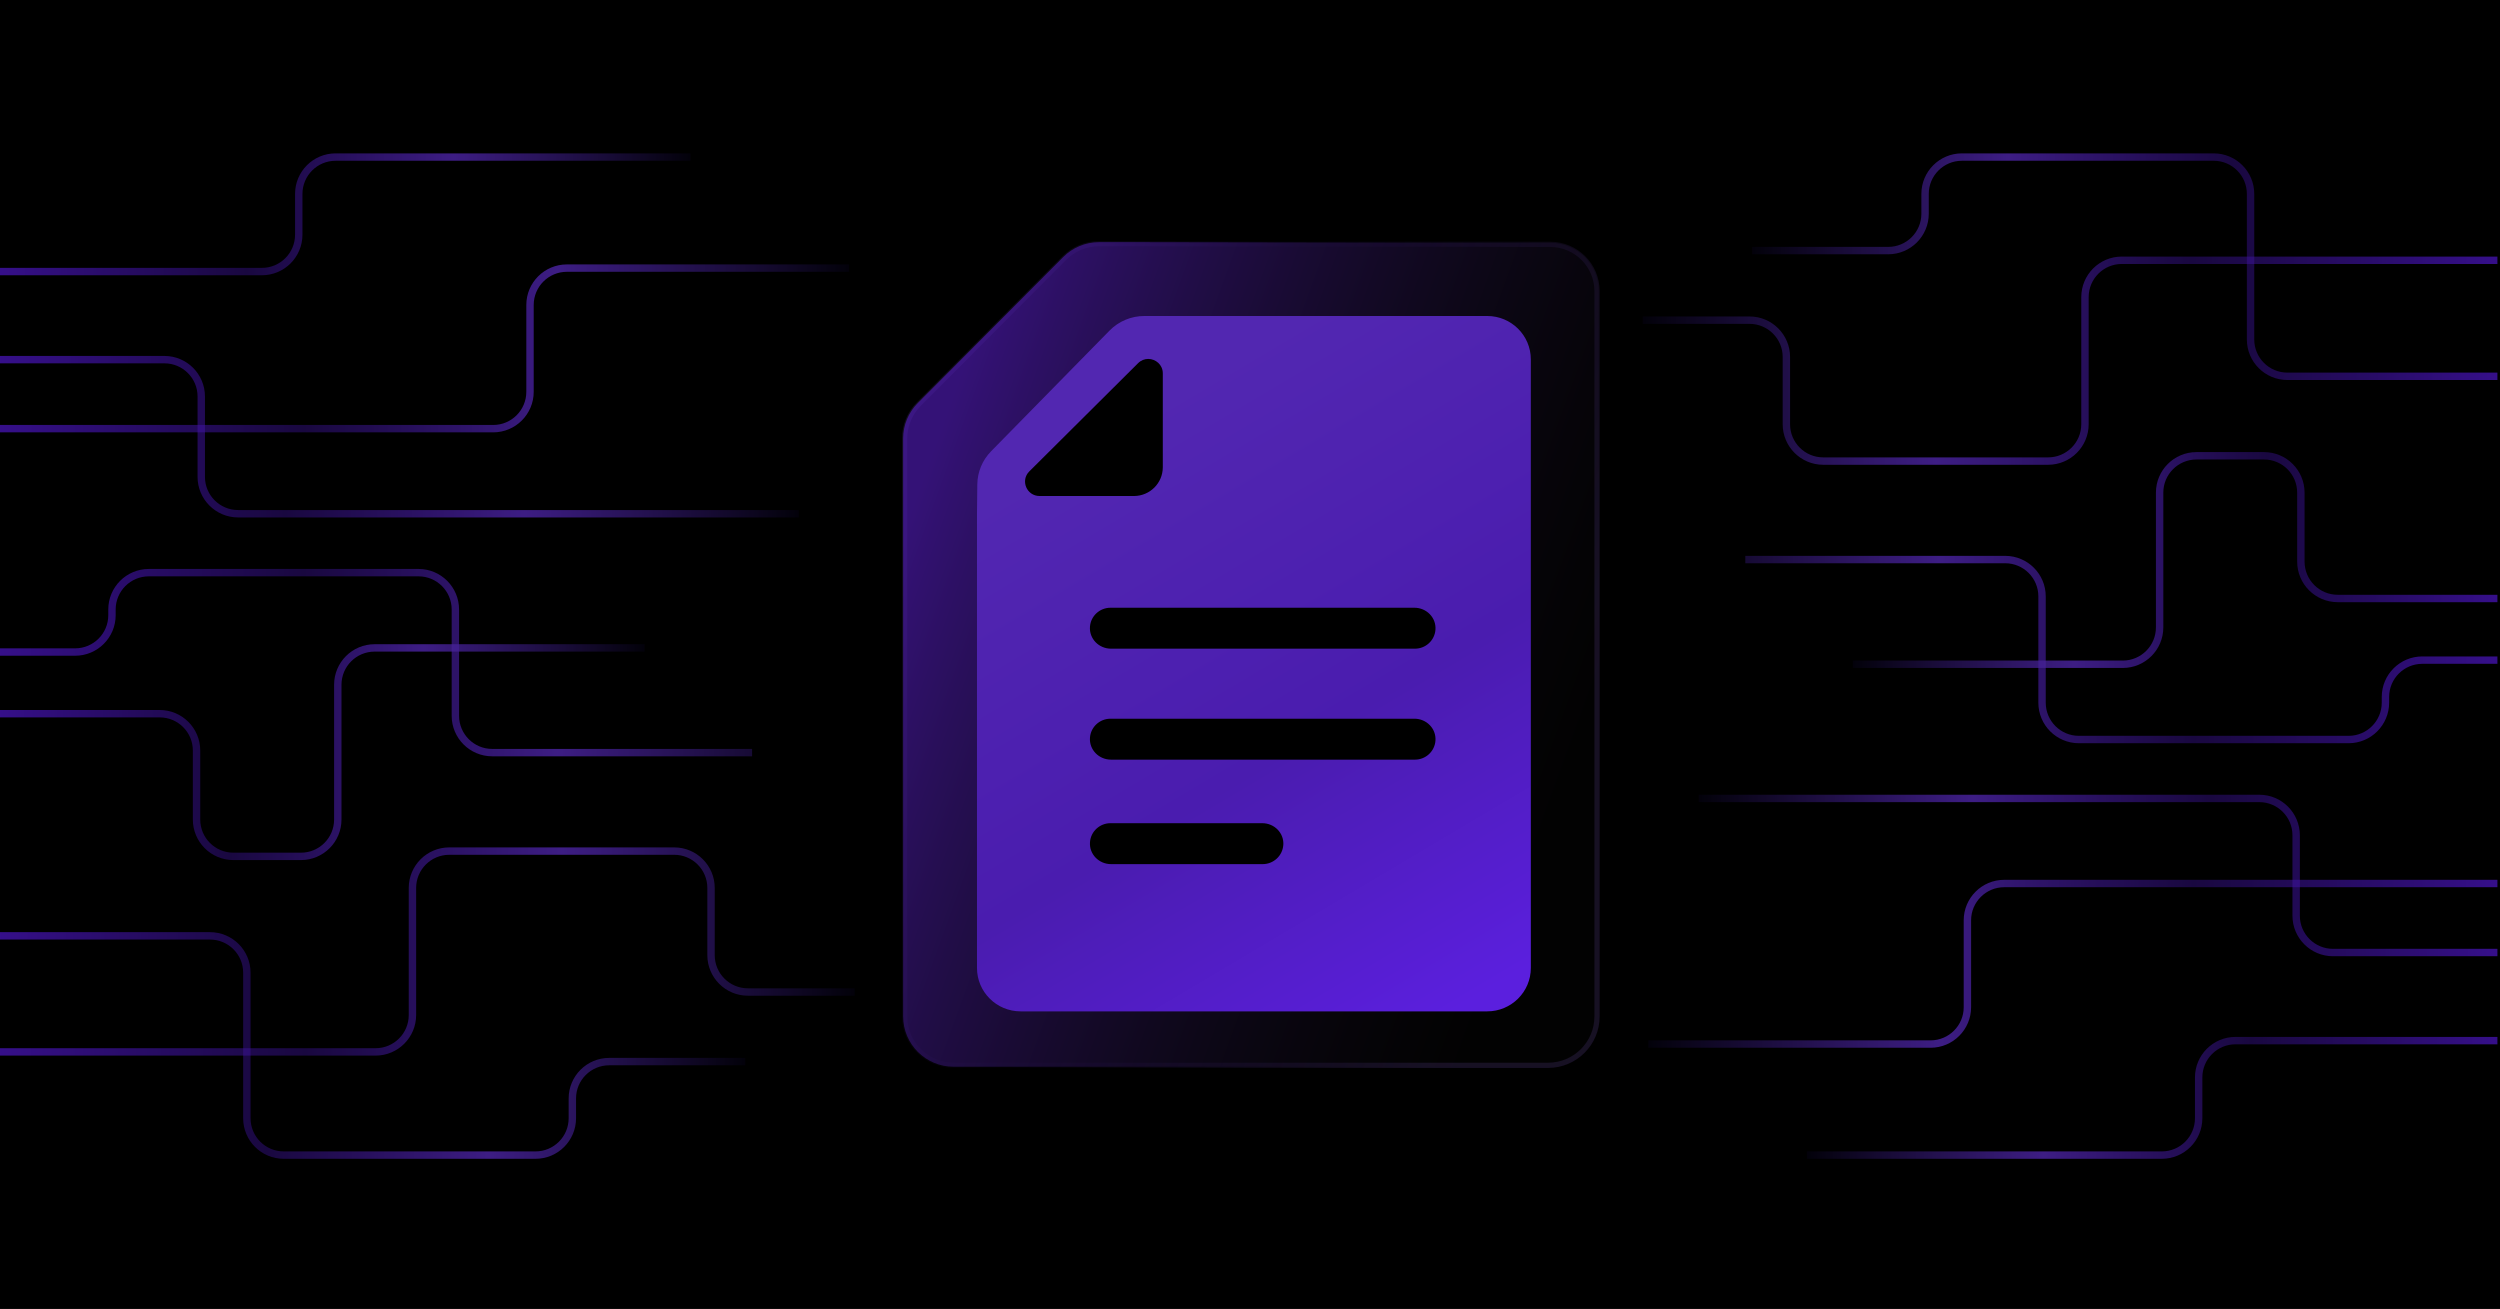 <svg xmlns="http://www.w3.org/2000/svg" width="382" height="200" viewBox="0 0 382 200" fill="none"><rect x="0" y="0" width="382" height="200" fill="#808080" stroke="none"/><path d="M263.654 47.244C263.622 44.483 261.382 42.26 258.622 42.163C234.387 41.304 215.11 34.076 198.578 19.349C196.545 17.538 193.45 17.538 191.416 19.349C174.886 34.076 155.611 41.304 131.378 42.163C128.619 42.26 126.378 44.483 126.346 47.244C125.815 93.579 119.553 156.648 193.318 183.402C194.381 183.788 195.613 183.788 196.677 183.402C270.446 156.647 264.185 93.579 263.654 47.244Z" fill="white"></path><rect y="6.10352e-05" width="382" height="200" fill="black"></rect><path d="M0 65.5L75.356 65.5C78.466 65.5 80.986 62.979 80.986 59.87V46.598C80.986 43.488 83.507 40.968 86.616 40.968L129.749 40.968M0 99.632H11.479C14.589 99.632 17.11 97.112 17.11 94.002V93.13C17.11 90.021 19.63 87.5 22.739 87.5H63.95C67.059 87.5 69.58 90.021 69.58 93.13L69.58 109.37C69.58 112.479 72.1 115 75.21 115H114.921" stroke="url(#paint0_linear_235_234)" stroke-opacity="0.8" stroke-width="1.13"></path><path d="M0 160.731H57.391C60.5 160.731 63.021 158.21 63.021 155.101V135.677C63.021 132.568 65.541 130.047 68.651 130.047H103.017C106.126 130.047 108.647 132.568 108.647 135.677V145.949C108.647 149.059 111.168 151.579 114.277 151.579L130.605 151.579" stroke="url(#paint1_linear_235_234)" stroke-opacity="0.8" stroke-width="1.13"></path><path d="M0 41.495H40.019C43.129 41.495 45.649 38.974 45.649 35.865V29.63C45.649 26.521 48.17 24 51.279 24L105.51 24" stroke="url(#paint2_linear_235_234)" stroke-opacity="0.8" stroke-width="1.13"></path><path d="M0 54.953H25.123C28.233 54.953 30.753 57.474 30.753 60.583L30.753 72.87C30.753 75.979 33.274 78.5 36.383 78.5L122.05 78.5" stroke="url(#paint3_linear_235_234)" stroke-opacity="0.8" stroke-width="1.13"></path><path d="M0 109.053H24.402C27.512 109.053 30.032 111.573 30.032 114.683V125.224C30.032 128.334 32.553 130.854 35.663 130.854H45.985C49.094 130.854 51.615 128.334 51.615 125.224V104.63C51.615 101.521 54.135 99 57.245 99L98.5 99" stroke="url(#paint4_linear_235_234)" stroke-opacity="0.8" stroke-width="1.13"></path><path d="M0 143H32.091C35.2 143 37.721 145.521 37.721 148.63V170.87C37.721 173.979 40.241 176.5 43.351 176.5H81.825C84.934 176.5 87.455 173.979 87.455 170.87V167.841C87.455 164.732 89.975 162.211 93.085 162.211H113.883" stroke="url(#paint5_linear_235_234)" stroke-opacity="0.8" stroke-width="1.13"></path><path d="M381.605 135L306.249 135C303.139 135 300.619 137.521 300.619 140.63L300.619 153.902C300.619 157.012 298.098 159.532 294.989 159.532L251.856 159.532M381.605 100.868L370.125 100.868C367.016 100.868 364.495 103.388 364.495 106.498L364.495 107.37C364.495 110.479 361.975 113 358.865 113L317.655 113C314.546 113 312.025 110.479 312.025 107.37L312.025 91.13C312.025 88.021 309.504 85.5 306.395 85.5L266.684 85.5" stroke="url(#paint6_linear_235_234)" stroke-opacity="0.8" stroke-width="1.13"></path><path d="M381.605 39.769L324.214 39.769C321.105 39.769 318.584 42.29 318.584 45.399L318.584 64.823C318.584 67.932 316.063 70.453 312.954 70.453L278.588 70.453C275.478 70.453 272.958 67.932 272.958 64.823L272.958 54.551C272.958 51.441 270.437 48.921 267.328 48.921L251 48.921" stroke="url(#paint7_linear_235_234)" stroke-opacity="0.8" stroke-width="1.13"></path><path d="M381.605 159.005L341.585 159.005C338.476 159.005 335.955 161.526 335.955 164.635L335.955 170.87C335.955 173.979 333.435 176.5 330.325 176.5L276.094 176.5" stroke="url(#paint8_linear_235_234)" stroke-opacity="0.8" stroke-width="1.13"></path><path d="M381.605 145.547L356.481 145.547C353.372 145.547 350.851 143.027 350.851 139.917L350.851 127.63C350.851 124.521 348.331 122 345.221 122L259.554 122" stroke="url(#paint9_linear_235_234)" stroke-opacity="0.8" stroke-width="1.13"></path><path d="M381.605 91.447L357.202 91.447C354.093 91.447 351.572 88.927 351.572 85.817L351.572 75.276C351.572 72.166 349.052 69.646 345.942 69.646L335.62 69.646C332.511 69.646 329.99 72.166 329.99 75.276L329.99 95.87C329.99 98.979 327.469 101.5 324.36 101.5L283.105 101.5" stroke="url(#paint10_linear_235_234)" stroke-opacity="0.8" stroke-width="1.13"></path><path d="M381.605 57.5L349.514 57.5C346.405 57.5 343.884 54.979 343.884 51.87L343.884 29.63C343.884 26.521 341.363 24 338.254 24L299.78 24C296.671 24 294.15 26.521 294.15 29.63L294.15 32.659C294.15 35.769 291.63 38.289 288.52 38.289L267.722 38.289" stroke="url(#paint11_linear_235_234)" stroke-opacity="0.8" stroke-width="1.13"></path><path d="M162.626 39.431C164.03 38.022 165.94 37.229 167.938 37.229H174.033L236.877 37.336C240.828 37.345 244.025 40.537 244.025 44.476V155.319C244.025 159.439 240.673 162.781 236.54 162.781H145.714C141.581 162.781 138.229 159.439 138.229 155.319V66.997C138.229 65.028 139.011 63.138 140.401 61.738L162.626 39.431Z" stroke="url(#paint12_linear_235_234)" stroke-opacity="0.2" stroke-width="0.798"></path><path d="M236.877 37.107L174.028 37H167.934C165.879 37 163.908 37.817 162.462 39.273L140.242 61.579C138.805 63.021 138 64.967 138 66.997V155.309C138 159.556 141.454 163 145.714 163H236.544C240.804 163 244.258 159.556 244.258 155.309V44.471C244.258 40.407 240.958 37.112 236.882 37.107H236.877ZM220.911 142.546C218.87 143.559 165.771 145.831 165.771 145.831L151.972 142.546L150.704 70.292L169.202 51.411L184.911 48.816L225.708 52.605L230.015 76.858L222.666 119.049C222.666 119.049 222.951 141.533 220.906 142.546H220.911Z" fill="url(#paint13_linear_235_234)"></path><path d="M227.247 48.284H174.858C172.855 48.284 170.941 49.086 169.541 50.51L151.437 68.957C150.108 70.31 149.355 72.122 149.332 74.014L149.284 78.599V147.906C149.284 151.566 152.266 154.537 155.948 154.537H227.247C230.924 154.537 233.911 151.57 233.911 147.906V54.914C233.911 51.255 230.929 48.284 227.247 48.284ZM158.85 75.79C156.869 75.79 155.885 73.414 157.277 72.03L173.896 55.496C174.353 55.042 174.902 54.844 175.447 54.844C176.581 54.844 177.676 55.726 177.676 57.048V71.434C177.654 73.829 175.709 75.769 173.298 75.79H158.85ZM166.546 95.763C166.661 94.14 168.026 92.862 169.683 92.862H216.117C217.973 92.862 219.471 94.374 219.338 96.217C219.223 97.839 217.862 99.118 216.201 99.118H169.767C167.91 99.118 166.413 97.606 166.546 95.763ZM196.085 129.142C195.966 130.76 194.597 132.039 192.94 132.039H169.771C167.915 132.039 166.417 130.527 166.55 128.684C166.665 127.061 168.03 125.783 169.687 125.783H192.869C194.73 125.783 196.227 127.295 196.09 129.142H196.085ZM219.338 113.173C219.223 114.796 217.862 116.074 216.201 116.074H169.767C167.91 116.074 166.413 114.562 166.546 112.719C166.661 111.097 168.026 109.818 169.683 109.818H216.117C217.973 109.818 219.471 111.33 219.338 113.173Z" fill="url(#paint14_linear_235_234)"></path><defs><linearGradient id="paint0_linear_235_234" x1="6.12417e-08" y1="61.822" x2="131.503" y2="62.002" gradientUnits="userSpaceOnUse"><stop stop-color="#4313AC"></stop><stop offset="0.353" stop-color="#3F14A0" stop-opacity="0.5"></stop><stop offset="0.648" stop-color="#5227B1" stop-opacity="0.93"></stop><stop offset="1" stop-color="#000006"></stop></linearGradient><linearGradient id="paint1_linear_235_234" x1="6.16455e-08" y1="138.69" x2="132.369" y2="139.13" gradientUnits="userSpaceOnUse"><stop stop-color="#4313AC"></stop><stop offset="0.353" stop-color="#3F14A0" stop-opacity="0.5"></stop><stop offset="0.648" stop-color="#5227B1" stop-opacity="0.93"></stop><stop offset="1" stop-color="#000006"></stop></linearGradient><linearGradient id="paint2_linear_235_234" x1="4.9801e-08" y1="28.928" x2="106.935" y2="29.431" gradientUnits="userSpaceOnUse"><stop stop-color="#4313AC"></stop><stop offset="0.353" stop-color="#3F14A0" stop-opacity="0.5"></stop><stop offset="0.648" stop-color="#5227B1" stop-opacity="0.93"></stop><stop offset="1" stop-color="#000006"></stop></linearGradient><linearGradient id="paint3_linear_235_234" x1="5.76079e-08" y1="61.586" x2="123.698" y2="62.086" gradientUnits="userSpaceOnUse"><stop stop-color="#4313AC"></stop><stop offset="0.353" stop-color="#3F14A0" stop-opacity="0.5"></stop><stop offset="0.648" stop-color="#5227B1" stop-opacity="0.93"></stop><stop offset="1" stop-color="#000006"></stop></linearGradient><linearGradient id="paint4_linear_235_234" x1="4.64921e-08" y1="107.973" x2="99.831" y2="108.214" gradientUnits="userSpaceOnUse"><stop stop-color="#4313AC"></stop><stop offset="0.353" stop-color="#3F14A0" stop-opacity="0.5"></stop><stop offset="0.648" stop-color="#5227B1" stop-opacity="0.93"></stop><stop offset="1" stop-color="#000006"></stop></linearGradient><linearGradient id="paint5_linear_235_234" x1="5.3753e-08" y1="152.437" x2="115.422" y2="152.743" gradientUnits="userSpaceOnUse"><stop stop-color="#4313AC"></stop><stop offset="0.353" stop-color="#3F14A0" stop-opacity="0.5"></stop><stop offset="0.648" stop-color="#5227B1" stop-opacity="0.93"></stop><stop offset="1" stop-color="#000006"></stop></linearGradient><linearGradient id="paint6_linear_235_234" x1="381.605" y1="138.678" x2="250.102" y2="138.498" gradientUnits="userSpaceOnUse"><stop stop-color="#4313AC"></stop><stop offset="0.353" stop-color="#3F14A0" stop-opacity="0.5"></stop><stop offset="0.648" stop-color="#5227B1" stop-opacity="0.93"></stop><stop offset="1" stop-color="#000006"></stop></linearGradient><linearGradient id="paint7_linear_235_234" x1="381.605" y1="61.81" x2="249.236" y2="61.37" gradientUnits="userSpaceOnUse"><stop stop-color="#4313AC"></stop><stop offset="0.353" stop-color="#3F14A0" stop-opacity="0.5"></stop><stop offset="0.648" stop-color="#5227B1" stop-opacity="0.93"></stop><stop offset="1" stop-color="#000006"></stop></linearGradient><linearGradient id="paint8_linear_235_234" x1="381.605" y1="171.572" x2="274.67" y2="171.069" gradientUnits="userSpaceOnUse"><stop stop-color="#4313AC"></stop><stop offset="0.353" stop-color="#3F14A0" stop-opacity="0.5"></stop><stop offset="0.648" stop-color="#5227B1" stop-opacity="0.93"></stop><stop offset="1" stop-color="#000006"></stop></linearGradient><linearGradient id="paint9_linear_235_234" x1="381.605" y1="138.914" x2="257.906" y2="138.414" gradientUnits="userSpaceOnUse"><stop stop-color="#4313AC"></stop><stop offset="0.353" stop-color="#3F14A0" stop-opacity="0.5"></stop><stop offset="0.648" stop-color="#5227B1" stop-opacity="0.93"></stop><stop offset="1" stop-color="#000006"></stop></linearGradient><linearGradient id="paint10_linear_235_234" x1="381.605" y1="92.527" x2="281.774" y2="92.286" gradientUnits="userSpaceOnUse"><stop stop-color="#4313AC"></stop><stop offset="0.353" stop-color="#3F14A0" stop-opacity="0.5"></stop><stop offset="0.648" stop-color="#5227B1" stop-opacity="0.93"></stop><stop offset="1" stop-color="#000006"></stop></linearGradient><linearGradient id="paint11_linear_235_234" x1="381.605" y1="48.063" x2="266.183" y2="47.757" gradientUnits="userSpaceOnUse"><stop stop-color="#4313AC"></stop><stop offset="0.353" stop-color="#3F14A0" stop-opacity="0.5"></stop><stop offset="0.648" stop-color="#5227B1" stop-opacity="0.93"></stop><stop offset="1" stop-color="#000006"></stop></linearGradient><linearGradient id="paint12_linear_235_234" x1="131.662" y1="78.636" x2="234.381" y2="115.771" gradientUnits="userSpaceOnUse"><stop stop-color="#A171FF" stop-opacity="0.6"></stop><stop offset="0.45" stop-color="#571EC6" stop-opacity="0.1"></stop><stop offset="1" stop-color="#A171FF" stop-opacity="0.7"></stop></linearGradient><linearGradient id="paint13_linear_235_234" x1="138.253" y1="80.899" x2="240.704" y2="118.142" gradientUnits="userSpaceOnUse"><stop stop-color="#571EC6" stop-opacity="0.6"></stop><stop offset="1" stop-color="#1A1818" stop-opacity="0.08"></stop></linearGradient><linearGradient id="paint14_linear_235_234" x1="223.069" y1="153.907" x2="168.541" y2="62.04" gradientUnits="userSpaceOnUse"><stop stop-color="#5B1FDE"></stop><stop offset="0.44" stop-color="#4A1CAF"></stop><stop offset="0.97" stop-color="#5227B1"></stop></linearGradient></defs></svg>
